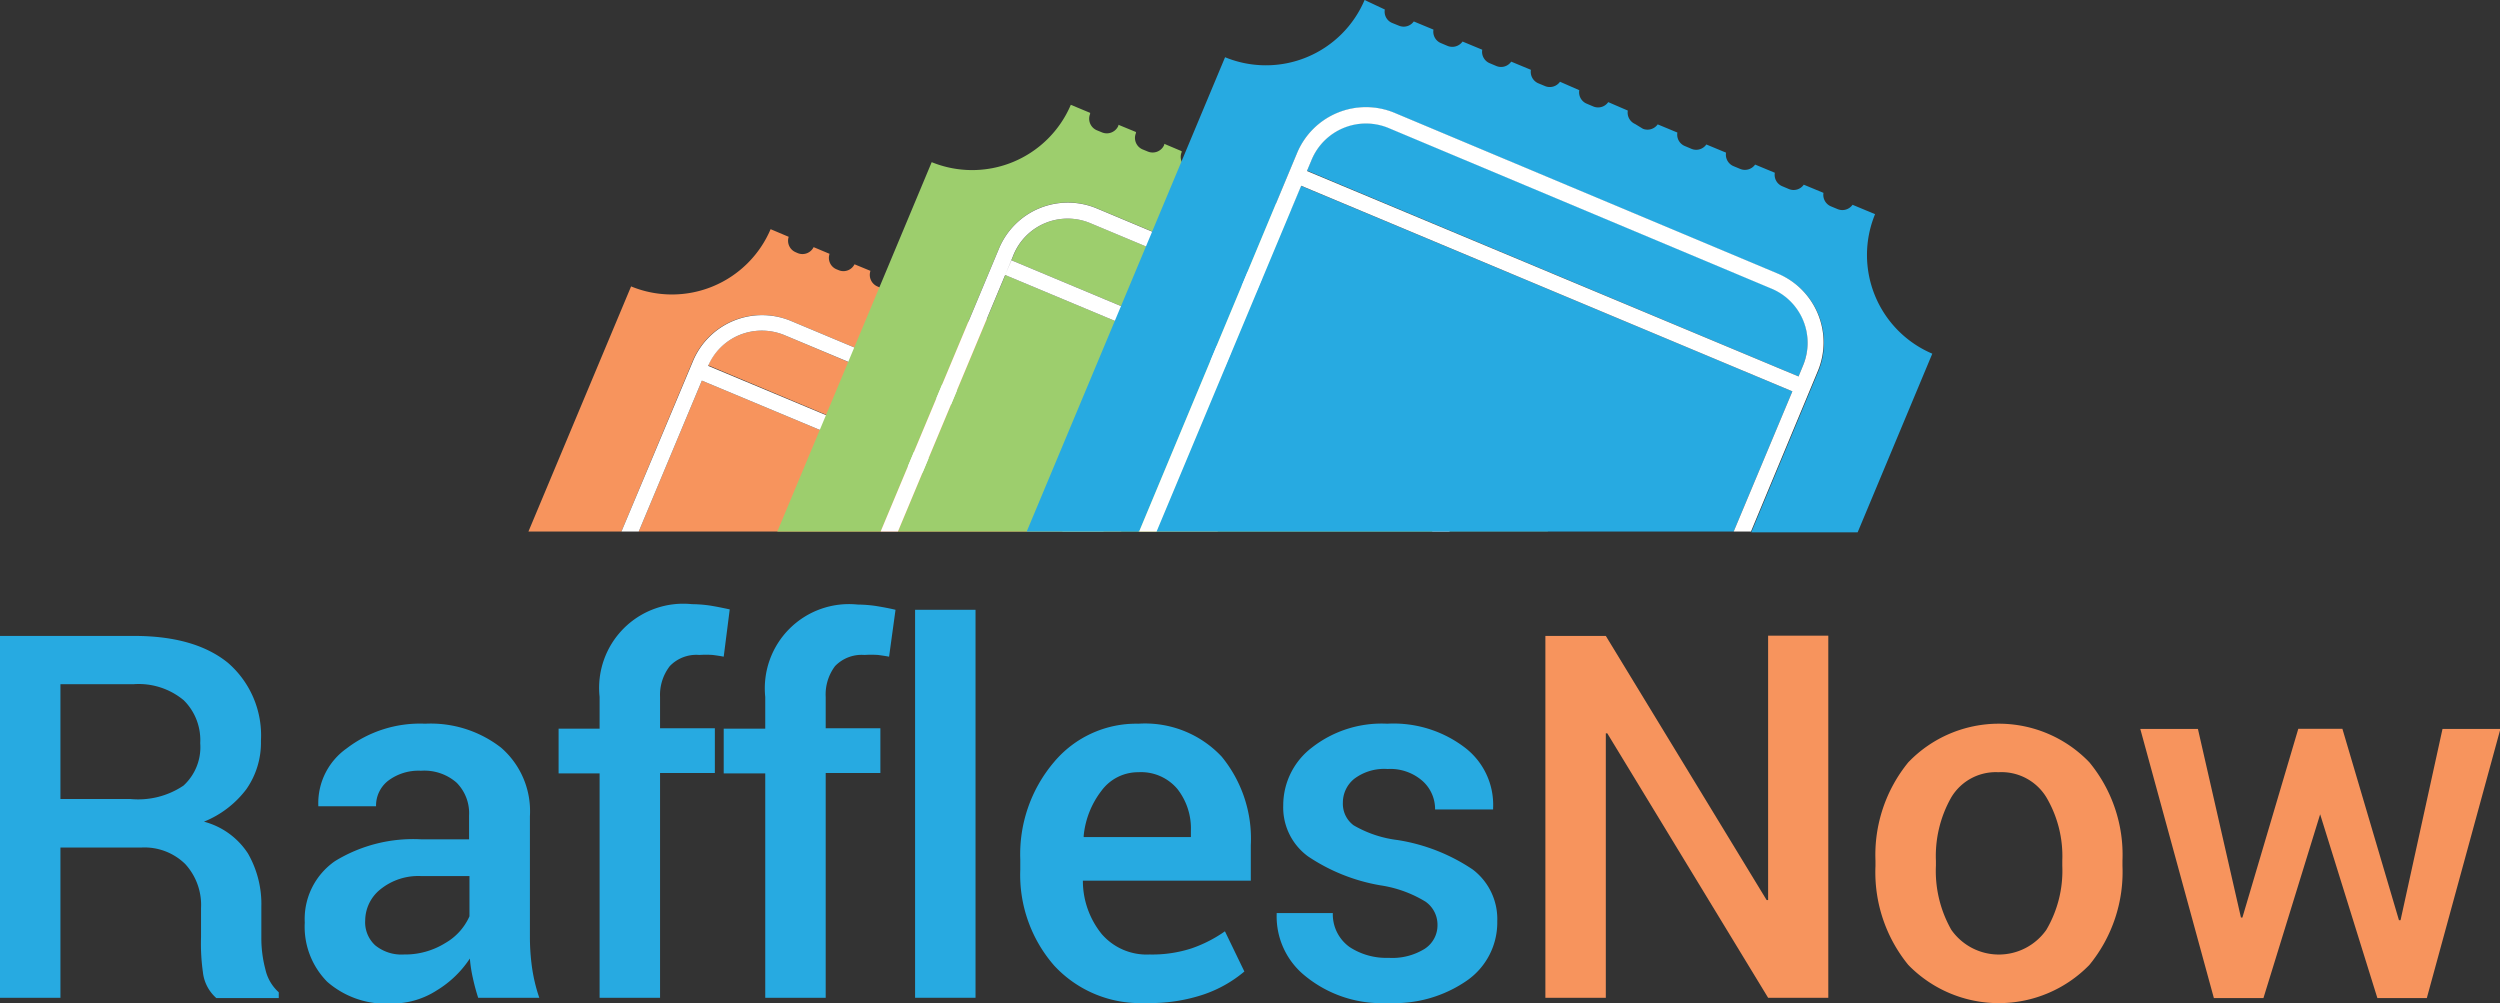 <svg xmlns="http://www.w3.org/2000/svg" viewBox="0 0 186.54 74.84"><rect x="0" y="0" width="186.54" height="74.84" fill="#333333" stroke="none"/><defs><style>.cls-1{fill:#27aae1;}.cls-2{fill:#f7945d;}.cls-3{fill:#fff;}.cls-4{fill:#9dce6d;}</style></defs><g id="Layer_2" data-name="Layer 2"><g id="Layer_1-2" data-name="Layer 1"><path class="cls-1" d="M4.51,63.24V74.45H0v-27H10q4.53,0,7,2a7.16,7.16,0,0,1,2.47,5.83,6.05,6.05,0,0,1-1.09,3.61,7.46,7.46,0,0,1-3.16,2.42,5.63,5.63,0,0,1,3.28,2.37,7.58,7.58,0,0,1,1,4V70a9.06,9.06,0,0,0,.3,2.32,3.25,3.25,0,0,0,1,1.72v.43H16.14a3,3,0,0,1-1-1.93A15.33,15.33,0,0,1,15,69.94V67.77a4.52,4.52,0,0,0-1.18-3.3,4.34,4.34,0,0,0-3.27-1.23Zm0-3.62H9.74a6.06,6.06,0,0,0,3.95-1,3.89,3.89,0,0,0,1.25-3.17,4.18,4.18,0,0,0-1.23-3.2A5.26,5.26,0,0,0,10,51.05H4.51Z"/><path class="cls-1" d="M35.68,74.45a15,15,0,0,1-.4-1.49,10.23,10.23,0,0,1-.22-1.44,7.76,7.76,0,0,1-2.44,2.36,6.14,6.14,0,0,1-3.38,1,6.67,6.67,0,0,1-4.82-1.62,5.84,5.84,0,0,1-1.68-4.43A5.25,5.25,0,0,1,25,64.25a11.16,11.16,0,0,1,6.48-1.62H35V60.87a3.24,3.24,0,0,0-.93-2.47,3.65,3.65,0,0,0-2.65-.89,3.77,3.77,0,0,0-2.45.74,2.35,2.35,0,0,0-.91,1.91H23.75l0-.11a5,5,0,0,1,2.12-4.21A9,9,0,0,1,31.72,54a8.56,8.56,0,0,1,5.66,1.78,6.27,6.27,0,0,1,2.16,5.12v8.93a16.59,16.59,0,0,0,.16,2.38,12.39,12.39,0,0,0,.54,2.24Zm-5.53-3.23a5.68,5.68,0,0,0,3.07-.85,4.32,4.32,0,0,0,1.81-2v-3H31.45a4.5,4.5,0,0,0-3.08,1,3,3,0,0,0-1.12,2.29A2.34,2.34,0,0,0,28,70.54,3.11,3.11,0,0,0,30.15,71.22Z"/><path class="cls-1" d="M44.74,74.45V57.71H41.68V54.37h3.06V52a6.28,6.28,0,0,1,6.89-6.92,10,10,0,0,1,1.32.1c.44.07.94.17,1.5.29L54,49c-.24-.05-.52-.09-.82-.13a7.49,7.49,0,0,0-1,0,2.74,2.74,0,0,0-2.2.83A3.52,3.52,0,0,0,49.25,52v2.34h4.09v3.34H49.25V74.45Z"/><path class="cls-1" d="M57.1,74.45V57.71H54V54.37H57.1V52A6.28,6.28,0,0,1,64,45.11a10,10,0,0,1,1.32.1c.44.07,1,.17,1.5.29L66.34,49c-.25-.05-.53-.09-.83-.13a7.49,7.49,0,0,0-1,0,2.76,2.76,0,0,0-2.2.83A3.52,3.52,0,0,0,61.61,52v2.34h4.08v3.34H61.61V74.45Z"/><path class="cls-1" d="M72.79,74.45H68.28V45.5h4.51Z"/><path class="cls-1" d="M85.46,74.84a8.73,8.73,0,0,1-6.8-2.79,10.29,10.29,0,0,1-2.53-7.18v-.74a10.62,10.62,0,0,1,2.51-7.26A8,8,0,0,1,84.94,54a7.83,7.83,0,0,1,6.22,2.46,9.65,9.65,0,0,1,2.17,6.6v2.65H80.8l0,.09a6.32,6.32,0,0,0,1.41,3.9,4.43,4.43,0,0,0,3.57,1.52,9.5,9.5,0,0,0,3.11-.45,9.93,9.93,0,0,0,2.51-1.28l1.45,3a9.43,9.43,0,0,1-3,1.7A12.55,12.55,0,0,1,85.46,74.84Zm-.52-17.22A3.39,3.39,0,0,0,82.19,59a6.52,6.52,0,0,0-1.33,3.36l0,.1h8v-.47a4.78,4.78,0,0,0-1-3.11A3.54,3.54,0,0,0,84.94,57.62Z"/><path class="cls-1" d="M107.26,69a2.1,2.1,0,0,0-.89-1.72A9,9,0,0,0,103,66.06,13.85,13.85,0,0,1,97.6,63.9a4.52,4.52,0,0,1-1.85-3.81,5.41,5.41,0,0,1,2.14-4.31A8.45,8.45,0,0,1,103.51,54a8.77,8.77,0,0,1,5.83,1.81,5.37,5.37,0,0,1,2.07,4.48l0,.11h-4.33a2.81,2.81,0,0,0-.94-2.13,3.63,3.63,0,0,0-2.6-.89,3.72,3.72,0,0,0-2.49.73,2.28,2.28,0,0,0-.85,1.79,2,2,0,0,0,.8,1.68,8.57,8.57,0,0,0,3.28,1.1,13.91,13.91,0,0,1,5.61,2.2,4.64,4.64,0,0,1,1.83,3.87,5.27,5.27,0,0,1-2.24,4.4,9.49,9.49,0,0,1-5.89,1.69,9,9,0,0,1-6.18-2,5.69,5.69,0,0,1-2.15-4.6l0-.11h4.19a3,3,0,0,0,1.26,2.54,5,5,0,0,0,2.9.8,4.59,4.59,0,0,0,2.69-.67A2.09,2.09,0,0,0,107.26,69Z"/><path class="cls-2" d="M136.42,74.45h-4.49l-12-19.73-.11,0V74.45h-4.51v-27h4.51l12,19.71.11,0V47.43h4.49Z"/><path class="cls-2" d="M139.94,64.22a10.92,10.92,0,0,1,2.45-7.34,9.36,9.36,0,0,1,13.51,0,10.84,10.84,0,0,1,2.47,7.34v.39A10.94,10.94,0,0,1,155.9,72a9.43,9.43,0,0,1-13.51,0,10.93,10.93,0,0,1-2.45-7.37Zm4.51.38a8.88,8.88,0,0,0,1.15,4.78,4.33,4.33,0,0,0,7.09,0,8.7,8.7,0,0,0,1.19-4.78v-.38a8.64,8.64,0,0,0-1.19-4.73,3.92,3.92,0,0,0-3.57-1.87,3.87,3.87,0,0,0-3.52,1.87,8.86,8.86,0,0,0-1.15,4.73Z"/><path class="cls-2" d="M179,68.66l.12,0,3.13-14.27h4.32l-5.49,20.08h-3.69l-4.27-13.71,0-.19,0,.19-4.23,13.71h-3.7l-5.49-20.08H164l3.21,14.07h.11l4.17-14.08h3.29Z"/><polygon class="cls-2" points="52.37 28.4 47.66 39.66 79.31 39.66 52.37 28.4"/><path class="cls-2" d="M51.69,26.93a5.59,5.59,0,0,1,7.29-3L81.6,33.4a5.58,5.58,0,0,1,3.3,6.26h6a8,8,0,0,1-4-9.31l-.14-.06a.93.93,0,0,1-.51-1.15l-1.19-.5a.92.92,0,0,1-1.18.44L83.74,29a.94.94,0,0,1-.52-1.16L82,27.36a.93.93,0,0,1-1.18.45l-.16-.07a.92.92,0,0,1-.51-1.15L79,26.09a.94.94,0,0,1-1.19.44l-.16-.06a.94.94,0,0,1-.51-1.16l-1.19-.5a.93.93,0,0,1-1.18.45l-.17-.07A.93.93,0,0,1,74.08,24l-1.19-.5a.94.94,0,0,1-1.18.45l-.16-.07A.93.93,0,0,1,71,22.76l-1.19-.49a.92.92,0,0,1-1.18.44l-.16-.07A.92.92,0,0,1,68,21.49l-1.2-.5a.92.92,0,0,1-1.18.45l-.16-.07a.94.94,0,0,1-.51-1.16l-1.19-.49a.92.92,0,0,1-1.18.44l-.17-.07a.92.92,0,0,1-.51-1.15l-1.19-.5a.93.93,0,0,1-1.18.45l-.16-.07a.93.93,0,0,1-.52-1.15l-1.35-.57a8,8,0,0,1-10.41,4.27L39.43,39.66h6.94Z"/><path class="cls-2" d="M83.66,39.66a4.36,4.36,0,0,0-2.52-5.15L58.52,25a4.45,4.45,0,0,0-1.68-.33,4.4,4.4,0,0,0-1.67.33,4.33,4.33,0,0,0-2.33,2.26L82.4,39.66Z"/><path class="cls-3" d="M81.6,33.4,59,23.94a5.59,5.59,0,0,0-7.29,3L46.37,39.66h1.29L52.37,28.4,79.31,39.66H82.4L52.84,27.3A4.33,4.33,0,0,1,55.17,25a4.4,4.4,0,0,1,1.67-.33,4.45,4.45,0,0,1,1.68.33l22.62,9.47a4.36,4.36,0,0,1,2.52,5.15H84.9A5.58,5.58,0,0,0,81.6,33.4Z"/><path class="cls-4" d="M109.58,33.19a4.37,4.37,0,0,0-2.35-5.72L81.36,16.65A4.37,4.37,0,0,0,75.64,19l-.17.42L109.4,33.61Z"/><polygon class="cls-4" points="108.94 34.71 75.01 20.52 67 39.66 106.87 39.66 108.94 34.71"/><path class="cls-4" d="M74.54,18.54a5.57,5.57,0,0,1,7.29-3l25.86,10.82a5.57,5.57,0,0,1,3,7.28l-2.51,6h7.31l3-7.1a8,8,0,0,1-4.35-10.19.91.91,0,0,1-1.13.37l-.39-.16a.93.93,0,0,1-.5-1.22l0-.07-1.31-.55,0,.08a.94.94,0,0,1-1.22.5l-.39-.17a.94.94,0,0,1-.5-1.22l0-.07-1.31-.55,0,.08a.94.94,0,0,1-1.22.5l-.39-.16a.94.94,0,0,1-.5-1.22l0-.08L104,17.89l0,.07a.94.94,0,0,1-1.22.5l-.39-.16a1,1,0,0,1-.5-1.22l0-.08-1.3-.54,0,.07a.94.94,0,0,1-1.22.5l-.39-.16a.94.94,0,0,1-.5-1.22l0-.07L97.14,15l0,.07a.93.93,0,0,1-1.22.5l-.39-.16a1,1,0,0,1-.5-1.22l0-.07-1.3-.55,0,.07a.93.93,0,0,1-1.22.5L92.09,14a.93.93,0,0,1-.5-1.22l0-.07-1.31-.55,0,.08a1,1,0,0,1-1.22.5l-.39-.17a.94.94,0,0,1-.5-1.22l0-.07-1.3-.55,0,.08a.94.94,0,0,1-1.22.5l-.39-.16a.93.93,0,0,1-.5-1.22l0-.08-1.31-.54,0,.07a.94.94,0,0,1-1.22.5l-.39-.16a.94.94,0,0,1-.5-1.22l0-.08-1.44-.6A8,8,0,0,1,69.52,12.1L58,39.66h7.71Z"/><path class="cls-3" d="M110.69,29.39a5.52,5.52,0,0,0-3-3L81.83,15.55a5.57,5.57,0,0,0-7.29,3L65.71,39.66H67l8-19.14h0l.46-1.1.17-.42a4.37,4.37,0,0,1,5.72-2.35l25.87,10.82a4.37,4.37,0,0,1,2.35,5.72l-.18.42L75.47,19.42,75,20.52l33.93,14.19-2.07,4.95h1.3l2.51-6A5.52,5.52,0,0,0,110.69,29.39Z"/><path class="cls-1" d="M134.55,27.24a4.38,4.38,0,0,0-2.34-5.72l-28.61-12a4.39,4.39,0,0,0-5.72,2.35l-.36.86L134.2,28.09Z"/><polygon class="cls-1" points="133.74 29.2 97.06 13.86 86.27 39.66 129.36 39.66 133.74 29.2"/><path class="cls-1" d="M96.78,11.44a5.57,5.57,0,0,1,7.28-3l28.61,12a5.57,5.57,0,0,1,3,7.28l-5,12h7.94l5.57-13.33a8,8,0,0,1-4.27-10.41l-1.68-.7a.93.93,0,0,1-1.1.33l-.53-.22a.93.93,0,0,1-.54-1l-1.47-.61a.92.92,0,0,1-1.1.33l-.52-.22a.92.92,0,0,1-.54-1l-1.47-.61a.93.93,0,0,1-1.1.33l-.53-.22a.93.93,0,0,1-.54-1l-1.47-.61a.92.92,0,0,1-1.1.33l-.52-.22a.92.92,0,0,1-.54-1l-1.47-.61a.93.93,0,0,1-1.1.33L122,9.25a.93.93,0,0,1-.54-1L120,7.62a.92.92,0,0,1-1.1.33l-.52-.22a.92.92,0,0,1-.54-1L116.4,6.1a.93.93,0,0,1-1.1.33l-.53-.22a.93.93,0,0,1-.54-1l-1.47-.61a.92.92,0,0,1-1.1.33l-.52-.22a.92.92,0,0,1-.54-1l-1.47-.61a.94.94,0,0,1-1.11.33l-.52-.22a.92.92,0,0,1-.54-1l-1.47-.61a.92.92,0,0,1-1.1.32l-.52-.21a.91.91,0,0,1-.54-1L101.82,0A8,8,0,0,1,91.41,4.27L76.61,39.66H85Z"/><path class="cls-3" d="M132.67,20.42l-28.61-12a5.57,5.57,0,0,0-7.28,3L85,39.66h1.3l10.79-25.8h0L133.74,29.2l-4.38,10.46h1.29l5-12A5.57,5.57,0,0,0,132.67,20.42Zm1.88,6.82-.35.85L97.52,12.76h0l.36-.86a4.39,4.39,0,0,1,5.72-2.35l28.61,12A4.38,4.38,0,0,1,134.55,27.24Z"/></g></g></svg>